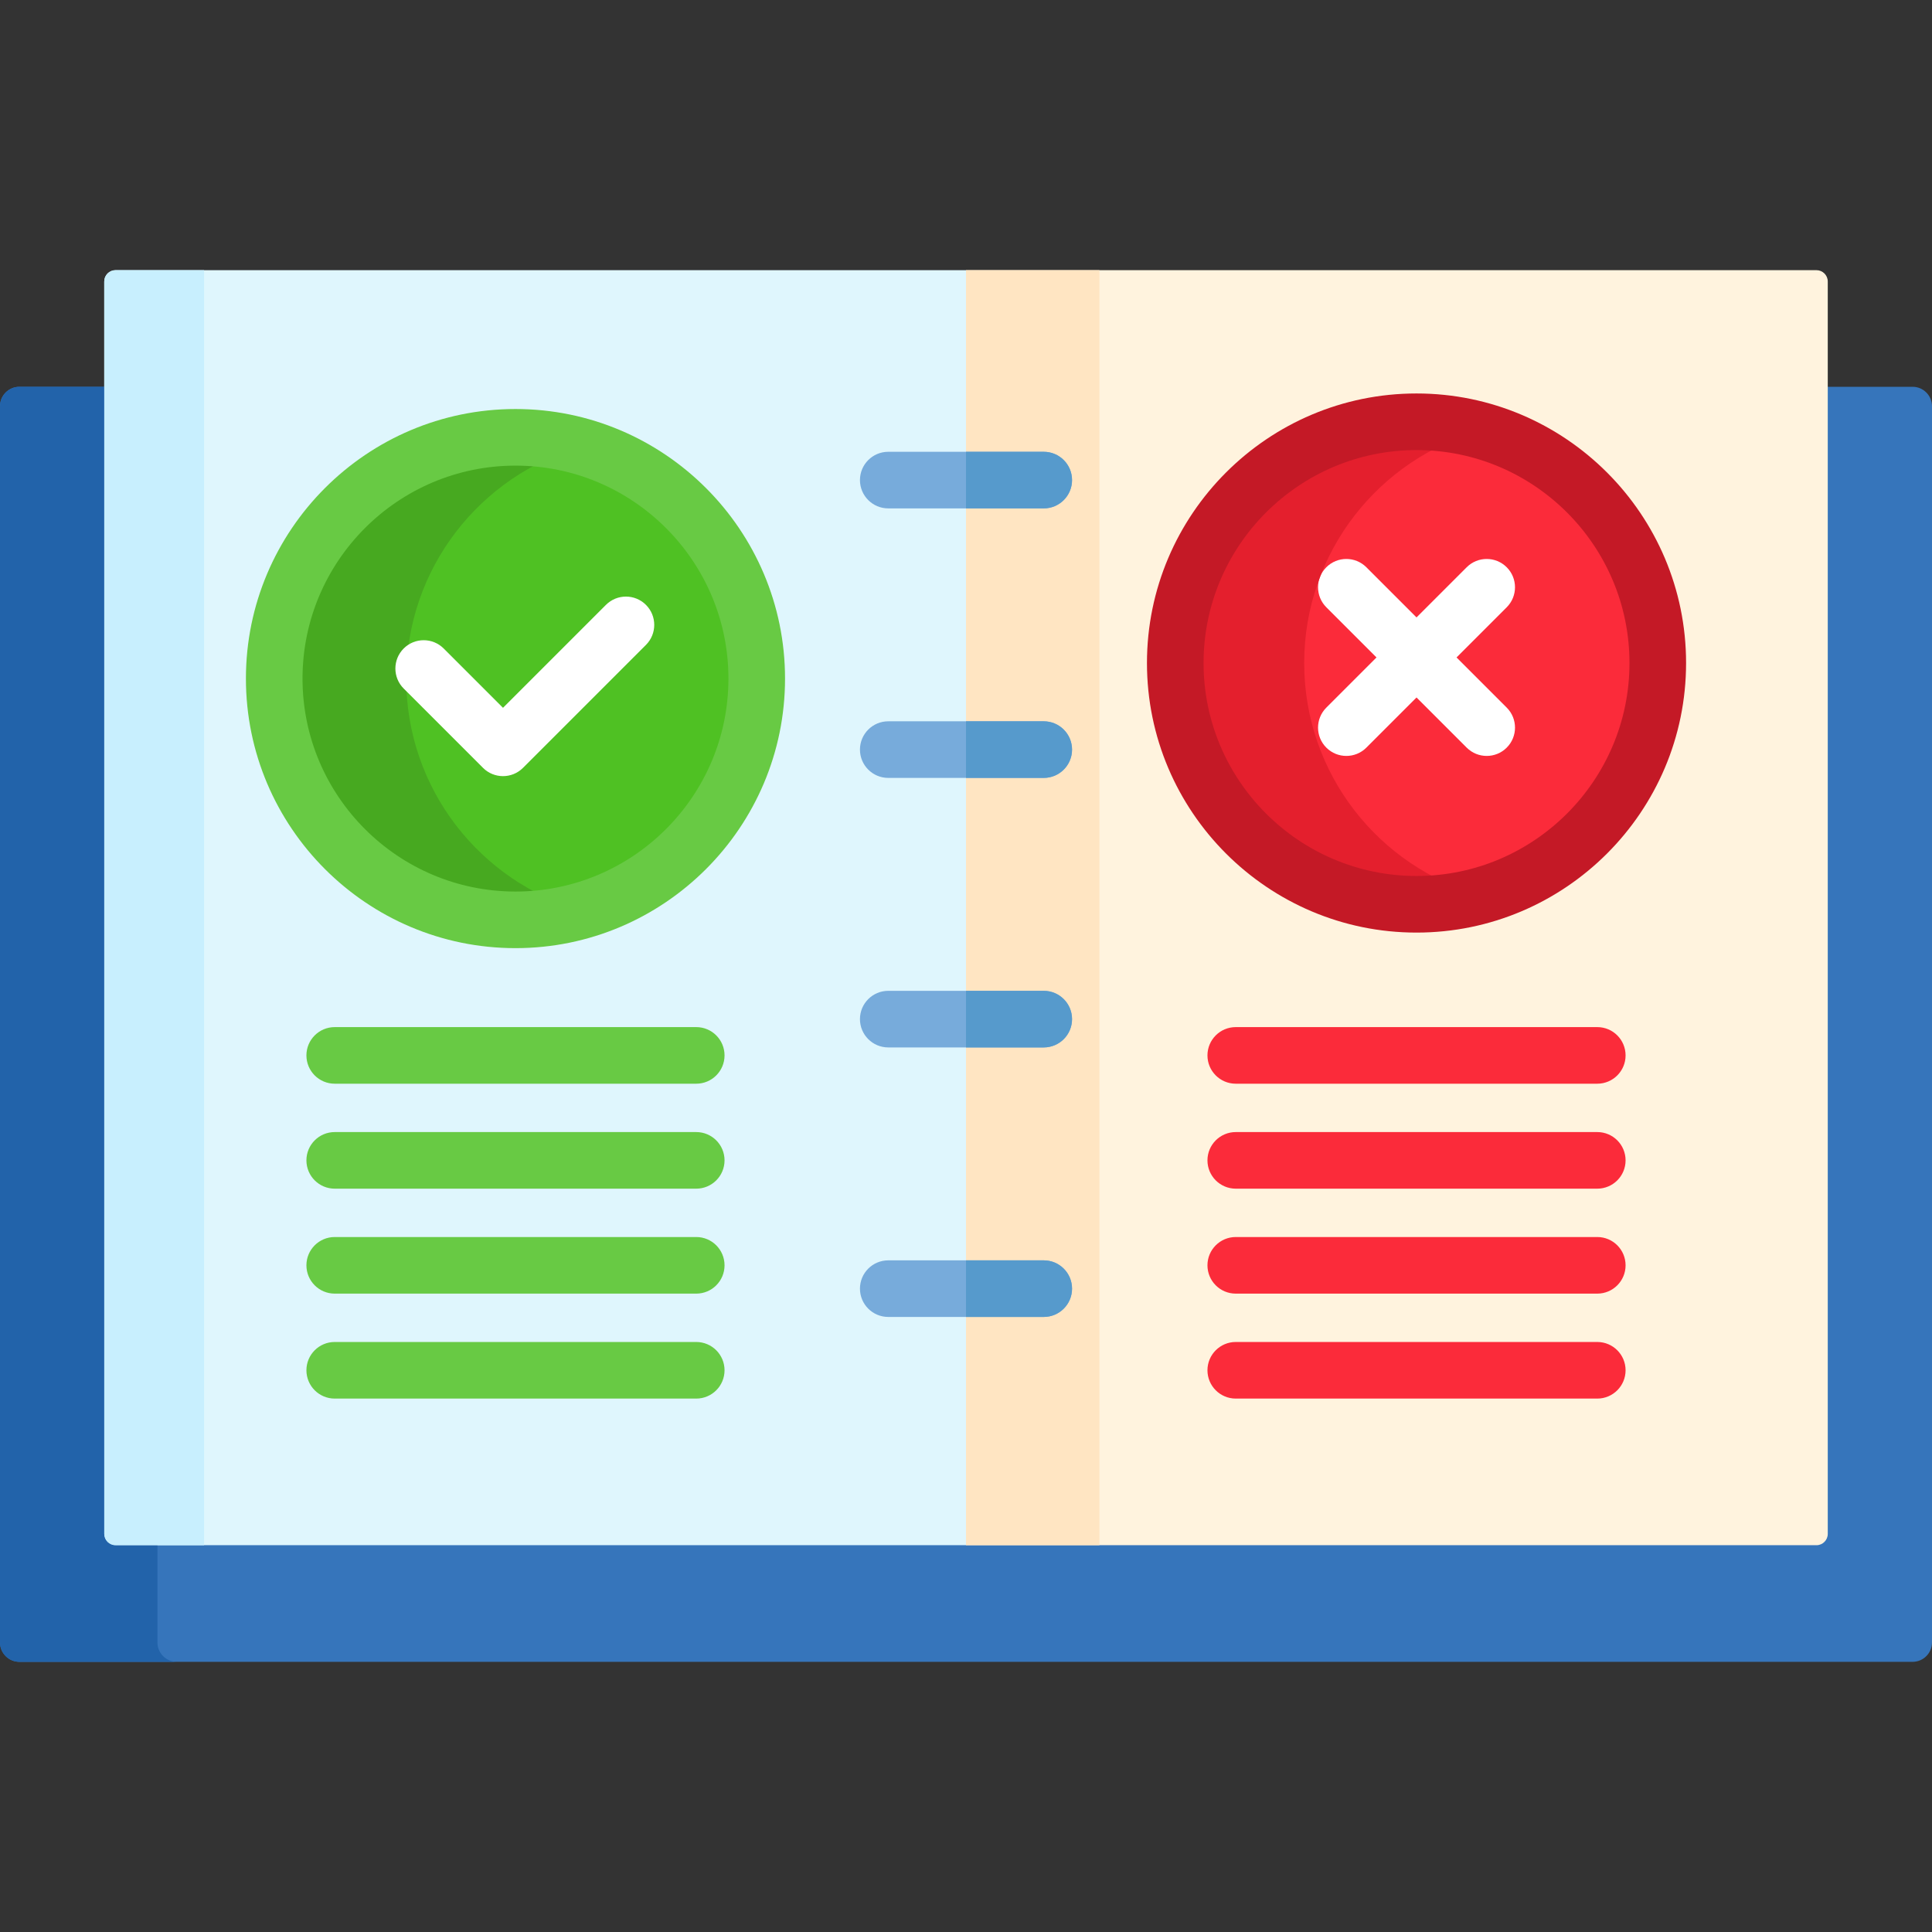 <svg xmlns="http://www.w3.org/2000/svg" id="Capa_1" height="512" viewBox="0 0 512 512" width="512"><rect x="0" y="0" width="512" height="512" fill="#333333" stroke="none"/><g><path d="m506.849 102.503h-23.474v303.994c0 1.103-.897 2-2 2h-450.75c-1.103 0-2-.897-2-2v-303.994h-23.474c-2.845 0-5.151 2.306-5.151 5.151v327.598c0 2.845 2.306 5.151 5.151 5.151h501.698c2.845 0 5.151-2.306 5.151-5.151v-327.598c0-2.845-2.306-5.151-5.151-5.151z" fill="#3675bb"></path><path d="m257 77.204-1-5.606h-225.375c-1.657 0-3 1.343-3 3v331.899c0 1.657 1.343 3 3 3h225.375l1-4.953z" fill="#dff6fd"></path><path d="m41.722 435.251v-25.754h-11.097c-1.657 0-3-1.343-3-3v-303.994h-22.474c-2.845 0-5.151 2.306-5.151 5.151v327.598c0 2.845 2.306 5.151 5.151 5.151h41.722c-2.845-.001-5.151-2.307-5.151-5.152z" fill="#2263aa"></path><g><path d="m27.625 74.598v331.899c0 1.657 1.343 3 3 3h23.459v-337.899h-23.459c-1.657 0-3 1.343-3 3z" fill="#c8effe"></path></g><g><path d="m481.375 409.497h-225.375v-337.899h225.375c1.657 0 3 1.343 3 3v331.899c0 1.657-1.343 3-3 3z" fill="#fff3de"></path></g><g><path d="m256 71.598h35.351v337.899h-35.351z" fill="#ffe5c2"></path></g><g><g><circle cx="136.607" cy="179.831" fill="#4fc123" r="63.936"></circle></g><g><path d="m107.654 179.831c0-29.243 19.641-53.883 46.445-61.493-5.561-1.579-11.424-2.442-17.491-2.442-35.311 0-63.936 28.625-63.936 63.936s28.625 63.936 63.936 63.936c6.067 0 11.93-.863 17.491-2.442-26.804-7.612-46.445-32.252-46.445-61.495z" fill="#47a920"></path></g><g><path d="m136.607 251.267c-39.39 0-71.436-32.046-71.436-71.436s32.046-71.436 71.436-71.436 71.436 32.046 71.436 71.436-32.046 71.436-71.436 71.436zm0-127.871c-31.119 0-56.436 25.317-56.436 56.436s25.316 56.436 56.436 56.436 56.436-25.317 56.436-56.436-25.316-56.436-56.436-56.436z" fill="#68ca44"></path></g><g><path d="m133.302 205.684c-1.919 0-3.839-.732-5.304-2.197l-21.021-21.02c-2.929-2.929-2.929-7.678 0-10.606 2.93-2.929 7.678-2.929 10.607 0l15.717 15.717 27.277-27.278c2.93-2.929 7.678-2.929 10.607 0s2.929 7.678 0 10.606l-32.581 32.581c-1.463 1.465-3.383 2.197-5.302 2.197z" fill="#fff"></path></g></g><g><g><g><circle cx="375.393" cy="175.71" fill="#fb2b3a" r="63.936"></circle></g></g><g><path d="m386 174.23 13.295-13.295c2.929-2.929 2.929-7.678 0-10.606-2.93-2.929-7.678-2.929-10.607 0l-13.294 13.294-13.294-13.294c-2.93-2.929-7.678-2.929-10.607 0s-2.929 7.678 0 10.606l13.295 13.295-13.295 13.295c-2.929 2.929-2.929 7.678 0 10.606 1.465 1.464 3.385 2.197 5.304 2.197s3.839-.732 5.304-2.197l13.294-13.294 13.294 13.294c1.465 1.464 3.385 2.197 5.304 2.197s3.839-.732 5.304-2.197c2.929-2.929 2.929-7.678 0-10.606z" fill="#fff"></path></g><g><path d="m345.626 175.71c0-29.391 19.839-54.133 46.851-61.609-5.44-1.506-11.165-2.327-17.084-2.327-35.311 0-63.936 28.625-63.936 63.936s28.625 63.936 63.936 63.936c5.92 0 11.644-.821 17.084-2.327-27.012-7.475-46.851-32.217-46.851-61.609z" fill="#e41f2d"></path></g><g><g><path d="m375.393 247.146c-39.39 0-71.436-32.046-71.436-71.436s32.046-71.436 71.436-71.436 71.436 32.046 71.436 71.436c-.001 39.39-32.047 71.436-71.436 71.436zm0-127.872c-31.119 0-56.436 25.317-56.436 56.436s25.316 56.436 56.436 56.436 56.436-25.317 56.436-56.436c-.001-31.119-25.317-56.436-56.436-56.436z" fill="#c41926"></path></g></g></g><g><path d="m184.511 287.194h-95.807c-4.143 0-7.5-3.358-7.5-7.5s3.357-7.5 7.5-7.5h95.807c4.143 0 7.5 3.358 7.5 7.5s-3.358 7.5-7.5 7.5z" fill="#68ca44"></path></g><g><path d="m184.511 315.009h-95.807c-4.143 0-7.5-3.358-7.5-7.5s3.357-7.5 7.5-7.5h95.807c4.143 0 7.5 3.358 7.5 7.5s-3.358 7.5-7.5 7.5z" fill="#68ca44"></path></g><g><path d="m184.511 342.824h-95.807c-4.143 0-7.5-3.358-7.5-7.5s3.357-7.5 7.5-7.5h95.807c4.143 0 7.5 3.358 7.5 7.5s-3.358 7.5-7.5 7.5z" fill="#68ca44"></path></g><g><path d="m184.511 370.639h-95.807c-4.143 0-7.5-3.358-7.5-7.5s3.357-7.5 7.5-7.5h95.807c4.143 0 7.5 3.358 7.5 7.5s-3.358 7.5-7.5 7.5z" fill="#68ca44"></path></g><g><path d="m423.296 287.194h-95.807c-4.143 0-7.5-3.358-7.5-7.5s3.357-7.5 7.5-7.5h95.807c4.143 0 7.5 3.358 7.5 7.5s-3.358 7.5-7.5 7.5z" fill="#fb2b3a"></path></g><g><path d="m423.296 315.009h-95.807c-4.143 0-7.5-3.358-7.5-7.5s3.357-7.5 7.5-7.5h95.807c4.143 0 7.5 3.358 7.5 7.5s-3.358 7.5-7.5 7.5z" fill="#fb2b3a"></path></g><g><path d="m423.296 342.824h-95.807c-4.143 0-7.5-3.358-7.5-7.5s3.357-7.5 7.5-7.5h95.807c4.143 0 7.5 3.358 7.5 7.5s-3.358 7.5-7.5 7.5z" fill="#fb2b3a"></path></g><g><path d="m423.296 370.639h-95.807c-4.143 0-7.5-3.358-7.5-7.5s3.357-7.5 7.5-7.5h95.807c4.143 0 7.5 3.358 7.5 7.5s-3.358 7.5-7.5 7.5z" fill="#fb2b3a"></path></g><g><g><path d="m276.604 134.728h-41.207c-4.143 0-7.5-3.358-7.5-7.5s3.357-7.5 7.5-7.5h41.207c4.143 0 7.5 3.358 7.5 7.5s-3.358 7.5-7.5 7.5z" fill="#77abdb"></path></g><path d="m276.604 119.728h-20.604v15h20.604c4.143 0 7.5-3.358 7.5-7.5 0-4.143-3.358-7.5-7.5-7.5z" fill="#569acc"></path><g><path d="m276.604 206.153h-41.207c-4.143 0-7.5-3.358-7.5-7.5s3.357-7.5 7.5-7.5h41.207c4.143 0 7.5 3.358 7.5 7.5s-3.358 7.5-7.5 7.5z" fill="#77abdb"></path></g><g><path d="m276.604 277.579h-41.207c-4.143 0-7.5-3.358-7.5-7.5s3.357-7.5 7.5-7.5h41.207c4.143 0 7.5 3.358 7.5 7.5s-3.358 7.5-7.5 7.5z" fill="#77abdb"></path></g><g><path d="m276.604 349.005h-41.207c-4.143 0-7.5-3.358-7.5-7.5s3.357-7.5 7.5-7.5h41.207c4.143 0 7.5 3.358 7.5 7.5s-3.358 7.5-7.5 7.5z" fill="#77abdb"></path></g></g><g fill="#569acc"><path d="m276.604 191.153h-20.604v15h20.604c4.143 0 7.5-3.358 7.5-7.5s-3.358-7.5-7.5-7.5z"></path><path d="m276.604 262.579h-20.604v15h20.604c4.143 0 7.5-3.358 7.5-7.5s-3.358-7.5-7.5-7.5z"></path><path d="m276.604 334.005h-20.604v15h20.604c4.143 0 7.5-3.358 7.5-7.5s-3.358-7.5-7.5-7.5z"></path></g></g></svg>